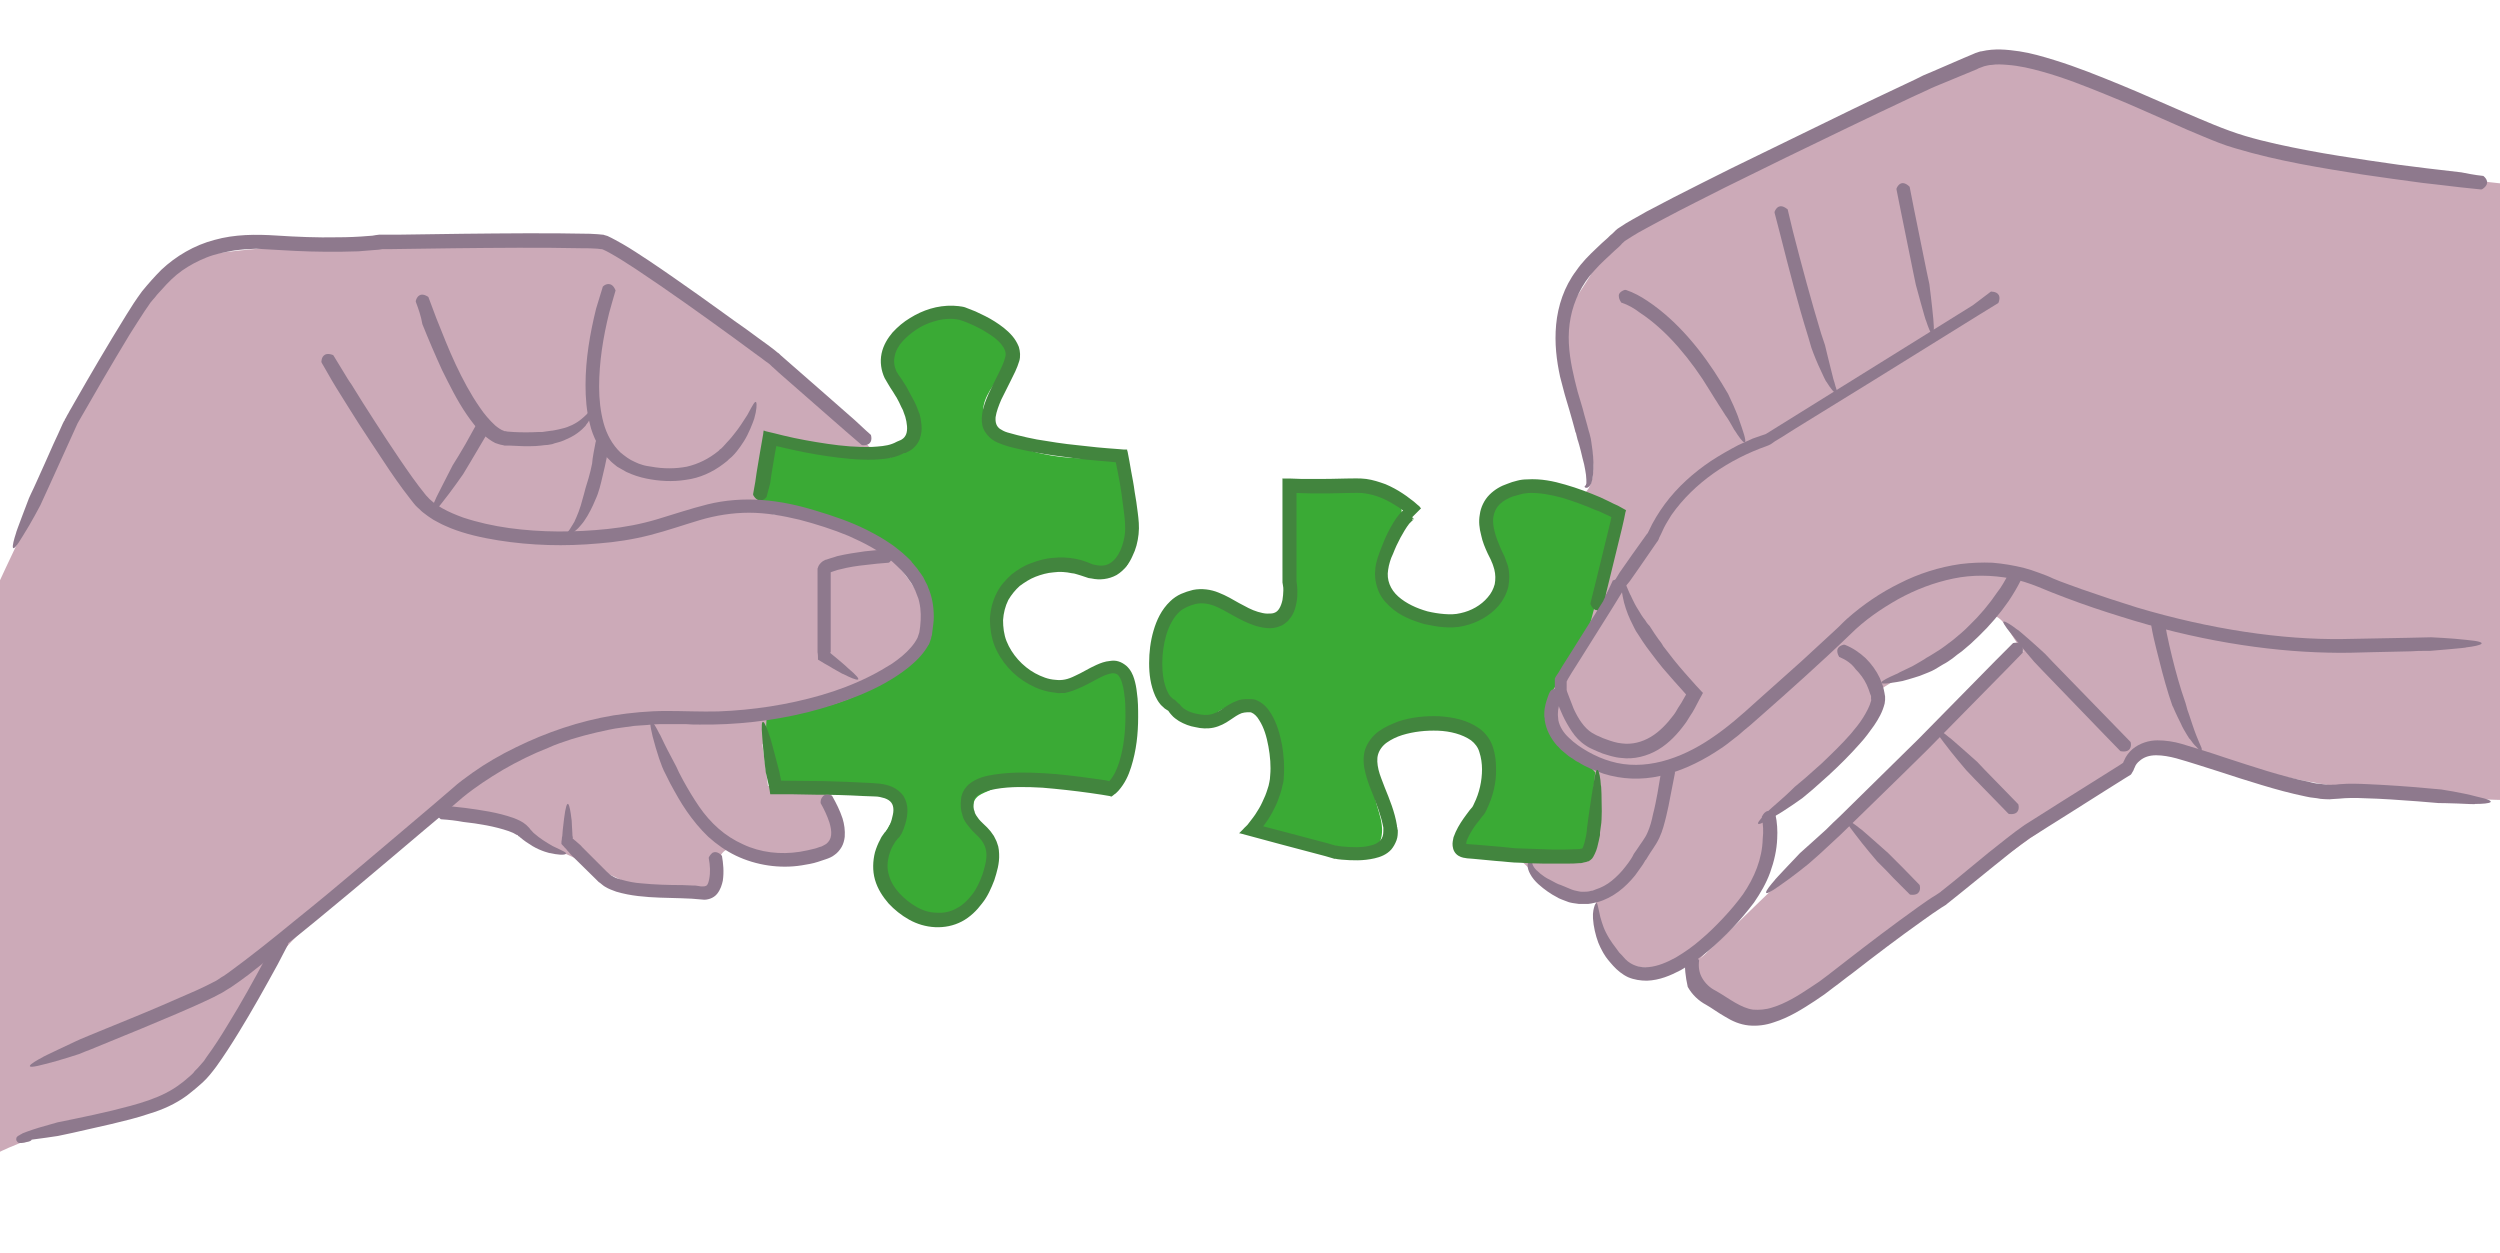 <?xml version="1.0" encoding="utf-8"?>
<!-- Generator: Adobe Illustrator 27.5.0, SVG Export Plug-In . SVG Version: 6.00 Build 0)  -->
<svg version="1.1" xmlns="http://www.w3.org/2000/svg" xmlns:xlink="http://www.w3.org/1999/xlink" x="0px" y="0px"
	 viewBox="0 0 570 285.6" style="enable-background:new 0 0 570 285.6;" xml:space="preserve">
<style type="text/css">
	.st0{fill:#CCAAB8;}
	.st1{fill:#3AAA35;}
	.st2{fill:#8E798D;}
	.st3{fill:#42853E;}
</style>
<g id="Calque_4">
	<g>
		<path class="st0" d="M0,132.3c0,0,30.7-66.8,40.6-72.3s77.3-5.1,82.6-5.1c5.3,0,13.6-9,64.6,36.9c4.2,3.8,7.8,7.3,10.9,10.6
			c4.1,4.3-24.8-4.8-22.2-1.2c2.3,3.2-2.9,9.3-1.6,12.4c6.4,14.3,6,41.6,1.8,51.8c-2.5,6.1-2.9,4.1-2.9,4.1l1.3,9.7l14.1,1.2
			c0,0,9.9,21.8-18.8,14c0,0-7.6-4.8-7,6.6c0,0-8.3,6.3-17.2,1.9c-12.9-6.4-42.5-20.6-46.7-17.8c-4.2,2.9-35.7,29.1-41.1,39.9
			c-6,11.9-17.7,28.9-31,30.1C11.8,256.6,0,262.6,0,262.6V132.3z"/>
	</g>
	<g>
		<path class="st0" d="M570,41.8c0,0-46.7-4.9-58.1-9.3s-47.7-21.5-55.2-19.4c-7.5,2-48.7,21-53.6,23.4
			c-4.9,2.4-34.7,16.2-40.1,25.6c-5.8,10.1-9.2,8.3-1.5,34.6c7.4,25.1-11,15-11,15l-4.6,83.7l8.7,8.2l9.3,1c0,0-0.7,12.4,6.3,15
			c7,2.6,16.6,0,16.6,0s5.1-5.7,11.3-14c8.6-11.4-2-20.4,21.6-33.2c6.5-3.5,4.8-12.7,10.1-15.9c11-6.7,18.4-12.1,22.8-15.4
			c3.8-2.9,5.6,4.2,8.8,7.4c-3.9,0.2-24.1,22.6-75.5,71.8c2.2,4.6,9.7,15.4,18.1,11.3c11.2-5.5,87.9-61.5,87.9-61.5
			s29.9,8.4,49.1,10.3s30,2,30,2L570,41.8z"/>
	</g>
	<g>
		<path class="st0" d="M174.2,171c0.5-8.5,0.5-8.5,0.5-8.5s22.1-5.9,25.2-7.7c3.1-1.8,12.8-7.2,11.4-14.1s-10.1-18-20.3-21.2
			c-10.3-3.1-25.4-2.3-25.4-2.3l9.8-17.2"/>
	</g>
</g>
<g id="Calque_3">
	<g>
		<path class="st1" d="M175.4,100c0,0,26.4,6,28.1,4c1.7-2,8.8-1.7,4-10.3c-4.8-8.7-11.2-18.3,7.7-22.4c9.3-2,17.1,6.5,15.4,10.7
			c-1.8,4.2-12.4,11.7-1.8,18.1s26.7,4,26.7,4s5.7,25,0,25.8c-5.7,0.7-22.6-5.5-25.5,3.6c-2.9,9.1-3.8,14.9,4.5,19.9
			c11.7,7.1,22.6-9.4,23,3c0.3,10,0.4,21.3-4.3,23.7c-4.7,2.4-22.1-6-25-1.8s-11.5,0.1-1.9,16.3c4.5,7.6-10.3,18-14.8,16.2
			c0,0-10.3-4.2-11.1-10.6c-1.2-10,4.7-14.8,4.7-14.8s0.2-7-14-6.2c-6.2,0.3-12,1.3-12,1.3s-5.2-0.8-4.7-9.3l0.4-7.9
			c0,0,31.3-1.1,36.7-21.6c0-24.4-38.3-25.1-38.3-25.1L175.4,100z"/>
	</g>
	<g>
		<path class="st1" d="M293.9,110.8l14.8,0c0,0,16-1,9.2,11.2c-6.8,12.2-0.2,17.4,6,18.5c6.2,1.1,21.2,0.1,18.7-8.1
			s-9-18.5,0.3-19.9c9.3-1.4,20.2,1.7,21.7,2.4c1.5,0.7,4.6,2.2,4.6,2.2l-5.3,20l-2.1,7.9l-8.2,13.1c0,0-1.6,7.2,2.9,10.9
			c4.5,3.8,7.2,7.1,7.2,7.1l-1.9,18.4c0,0-9.2,1.7-17,1c-7.8-0.7-15.6,3.2-7.1-12.6c6.4-11.8-4.1-20.1-11.3-18.4
			c-7.2,1.7-17.4,3.6-12,20.7c5.3,17.2-20.6,6.5-20.6,6.5s-8.2-1.2-5.9-6.5c2.3-5.3,6.5-23.7-3-24.3s-7.6,4.6-11.3,3.6
			S262,158.9,264,149c2-9.8,2.1-14.8,9.2-13c7.1,1.8,10.8,4.8,14.3,5.4c3.5,0.5,6.5,0.3,6.5-4.4S293.9,110.8,293.9,110.8z"/>
	</g>
</g>
<g id="Calque_2">
	<g>
		<g>
			<g>
				<path class="st2" d="M202.3,125.2c0.1,0,0.1,0,0.2,0.1c0.7,0.4,1.8,1.4,0.3,2.9c0,0-0.2,0.1-0.2,0.1c-1.7,0.1-3.4,0.3-5.1,0.5
					c-2,0.2-4,0.5-5.9,1c-0.5,0.1-0.9,0.2-1.4,0.4c-0.2,0.1-0.4,0.1-0.6,0.2l-0.2,0.1l0,0l0,0.2l0,1.6l0,12.4l0,2.9c0,0,0,0.2,0,0.5
					c0,0.2,0,0.4,0,0.6c0,0,0,0-0.1,0.1c-0.3-0.1,0.9,0.8,1.6,1.4c0.8,0.7,1.7,1.4,2.4,2.1c4.3,3.6,2.1,3-1,1.4
					c0.1,0.1-0.7-0.3-1.7-0.9c-0.5-0.3-1.1-0.6-1.7-1c-0.3-0.2-0.6-0.3-0.9-0.5c-0.5-0.3-1-0.6-1.5-0.9c0-0.6,0-1.2-0.1-1.7
					c0-0.3,0-0.6,0-0.8c0-0.4,0-0.7,0-0.7v-2.5v-12.4v-1.6v-0.5c0-0.1,0-0.3,0-0.4l0-0.2c0.1,0,0-0.1,0.1-0.2
					c0.1-0.5,0.5-0.9,0.8-1.2c0.2-0.2,0.4-0.3,0.6-0.4c0.2-0.1,0.3-0.2,0.5-0.2c0.3-0.1,0.6-0.2,0.9-0.3c0.6-0.2,1.1-0.3,1.6-0.5
					c2.1-0.5,4.2-0.8,6.3-1.1C198.8,125.5,200.6,125.4,202.3,125.2z"/>
			</g>
		</g>
	</g>
	<g>
		<g>
			<g>
				<path class="st2" d="M369.7,69c-0.1,0-0.1,0-0.1-0.1c-0.2-0.3-0.5-0.8-0.5-1.3c-0.1-0.5,0.2-1.1,1.3-1.5c0,0,0.2,0,0.3,0
					c1.8,0.6,3.4,1.5,4.9,2.5c3.6,2.4,6.7,5.3,9.5,8.5c2.8,3.2,5.2,6.6,7.4,10.2c0.5,0.8,1,1.7,1.5,2.5c0,0,0.5,1.1,1.2,2.6
					c0.3,0.7,0.7,1.6,1,2.4c0.3,0.9,0.6,1.7,0.9,2.6c1.9,5.4,0.2,3.6-1.6,0.7c0,0.1-0.2-0.3-0.6-1c-0.4-0.7-0.9-1.6-1.5-2.4
					c-0.6-0.9-1.1-1.8-1.6-2.5c-0.4-0.7-0.7-1.1-0.7-1.1l-1.3-2.1c-2.1-3.5-4.5-6.8-7.1-9.8c-2.6-3-5.6-5.8-8.8-7.9
					C372.6,70.3,371.2,69.5,369.7,69z"/>
			</g>
		</g>
	</g>
	<g>
		<g>
			<g>
				<path class="st2" d="M404.6,48.5c0-0.1,0-0.1,0-0.2c0.3-0.8,1.1-2,2.8-0.7c0,0,0.2,0.1,0.2,0.2l1.2,5c2,7.8,4.1,15.6,6.4,23.2
					c0.3,0.9,0.6,1.8,0.9,2.7c0,0,1.1,4.6,1.9,7.7c0.2,0.7,0.4,1.2,0.5,1.7c0.1,0.4,0.3,0.8,0.3,1c0.1,0.5,0.1,0.7-0.1,0.7
					c-0.4-0.1-1.4-1.3-2.3-2.8c0,0.2-0.9-1.7-1.8-3.7c-0.9-2-1.6-4-1.6-4l-0.7-2.4c-2.4-7.7-4.4-15.5-6.4-23.4L404.6,48.5z"/>
			</g>
		</g>
	</g>
	<g>
		<g>
			<g>
				<path class="st2" d="M432.4,43.2c0-0.1,0-0.1,0-0.2c0.3-0.8,1.2-2,2.8-0.6c0,0,0.1,0.1,0.2,0.2l1,5.1l2.9,14.3l0.6,2.8
					c0,0,0.6,4.7,0.9,8c0.5,5.6-0.6,3.6-1.7,0.2c0,0.4-2.3-8.1-2.3-8.1l-0.5-2.4l-2.9-14.3L432.4,43.2z"/>
			</g>
		</g>
	</g>
	<g>
		<g>
			<g>
				<path class="st2" d="M453.9,66.5c0.1,0,0.1-0.1,0.2,0c0.8,0,2.3,0.4,1.6,2.4c0,0-0.1,0.2-0.1,0.2l-4.4,2.7l-24,14.9l-12,7.4
					l-6,3.7l-3,1.9l-1.5,0.9l-0.7,0.5l-0.3,0.2c-0.1,0.1-0.3,0.1-0.4,0.2l-0.5,0.2c-8.5,3-16.5,8.3-21.7,15.7
					c-0.6,1-1.2,1.9-1.7,2.9l-0.7,1.5l-0.4,0.8l-0.1,0.3c0,0.1-0.1,0.1-0.1,0.2l-0.1,0.2l-0.3,0.4l-4,5.8l-2.1,3c0,0-3,3.7-5.2,6.2
					c-3.8,4.2-3.1,2-1.4-1c-0.3,0.3,4.3-7.2,4.3-7.2l2.8-4l2-2.8l1-1.4l0.5-0.7l0,0.1l0.1-0.2l0.2-0.4c1-2.2,2.3-4.3,3.7-6.2
					c2.9-3.9,6.5-7.1,10.5-9.8c2-1.3,4.1-2.5,6.2-3.6c1.1-0.5,2.2-1,3.3-1.5c0.6-0.2,1.1-0.4,1.7-0.6c0.3-0.1,0.6-0.2,0.9-0.3
					l0.3-0.1l0,0l0.2-0.1l47.1-29.3L453.9,66.5z"/>
			</g>
		</g>
	</g>
	<g>
		<g>
			<g>
				<path class="st2" d="M353.6,157.5c0-0.1,0.1-0.1,0.2-0.2c0.4-0.2,1-0.4,1.5-0.2c0.5,0.2,0.8,0.7,1,1.7c0,0,0,0.2,0,0.2
					c0,0-0.2,0.4-0.5,1c-0.3,0.6-0.6,1.6-0.6,2.7l0,0.2l0,0.2c0,0.4,0.1,0.7,0.1,1.1c0.3,1.5,1.2,2.9,2.4,4c1.2,1.2,2.8,2.3,4.4,3.2
					c1.6,0.9,3.4,1.7,5.2,2.2c3.7,1.1,7.7,1,11.6,0c3.9-1,7.8-2.9,11.3-5.3c3.6-2.4,6.9-5.3,10.3-8.4c3.4-3,6.8-6.1,10.3-9.2
					c1.7-1.6,3.4-3.1,5.1-4.7l2.6-2.4c0.9-0.8,1.6-1.6,2.6-2.5c3.6-3.2,7.7-6,12-8.1c4.3-2.2,9-3.7,13.9-4.4
					c2.4-0.3,4.9-0.4,7.3-0.3c2.4,0.2,4.8,0.6,7.2,1.2l1.7,0.5l1.7,0.6c1.1,0.4,2.2,0.8,3.2,1.3c2.1,0.9,4.3,1.6,6.4,2.4
					c4.3,1.5,8.5,2.9,12.7,4.2c16.8,5,33.1,7.4,47,7.2c12.1-0.2,20.1-0.4,20.1-0.4s4.7,0.2,8.1,0.6c5.6,0.5,3.4,1.3-0.1,1.7
					c0.4,0.1-8.3,0.8-8.3,0.8s-0.4,0-1.2,0c-0.8,0-1.9,0-3.1,0.1c-2.8,0.1-5.8,0.1-9,0.2c-3.1,0.1-6.5,0.2-10,0.1
					c-14.1-0.3-30.4-2.9-47.1-8.2c-4.2-1.3-8.4-2.7-12.6-4.3c-2.1-0.8-4.2-1.6-6.3-2.5c-2-0.8-4.1-1.5-6.2-1.9
					c-4.3-0.8-8.8-0.9-13.1,0c-4.4,0.9-8.6,2.5-12.6,4.7c-3.9,2.2-7.7,4.8-10.9,8c-3.4,3.3-6.8,6.4-10.2,9.5
					c-3.4,3.1-6.8,6.1-10.2,9.1c-0.8,0.7-1.7,1.5-2.5,2.2c-0.9,0.7-1.8,1.5-2.6,2.2c-0.9,0.7-1.8,1.4-2.7,2.1
					c-0.9,0.7-1.9,1.3-2.8,1.9c-3.8,2.4-7.9,4.3-12.3,5.3c-4.4,1-8.9,0.8-13-0.5c-2-0.7-4-1.5-5.7-2.6c-0.5-0.2-0.9-0.5-1.3-0.8
					c-0.4-0.3-0.9-0.5-1.3-0.9l-1.2-1c-0.4-0.3-0.7-0.8-1.1-1.1c-1.4-1.6-2.5-3.6-2.8-5.8c0-0.3,0-0.5-0.1-0.8l0-0.2l0-0.2
					c0-0.1,0-0.2,0-0.3c0-1.6,0.5-2.9,0.8-3.8C353.2,158,353.5,157.5,353.6,157.5z"/>
			</g>
		</g>
	</g>
	<g>
		<g>
			<g>
				<path class="st2" d="M490.5,142.7c0-0.1,0-0.1,0-0.2c0.3-0.8,1.3-1.9,2.9-0.6c0,0,0.1,0.1,0.2,0.2c0.3,1.7,0.6,3.3,1,5
					c0.8,3.5,1.7,7,2.8,10.5c0.3,0.9,0.6,1.8,0.9,2.7c0,0,0.1,0.3,0.2,0.7c0.1,0.5,0.3,1.1,0.6,1.9c0.5,1.5,1.1,3.4,1.7,4.9
					c0.5,1.3,0.9,2.1,1.1,2.6c0.2,0.5,0.1,0.7-0.1,0.7c-0.2,0-0.6-0.3-1-0.8c-0.5-0.4-1-1.1-1.5-1.8c0,0.1-0.3-0.3-0.7-1
					c-0.4-0.7-1-1.6-1.4-2.6c-0.5-1-1-2-1.3-2.7c-0.3-0.8-0.6-1.3-0.6-1.3l-0.8-2.4c-1.1-3.5-2-7.1-2.9-10.7
					C491.2,146.2,490.8,144.5,490.5,142.7z"/>
			</g>
		</g>
	</g>
	<g>
		<g>
			<g>
				<path class="st2" d="M485.7,169.1c0.1,0.1,0.1,0.1,0.1,0.2c0.2,0.8,0,2.3-2.1,2c0,0-0.2,0-0.3-0.1l-3.6-3.7L465.8,153l-2-2.1
					c0,0-3.1-3.6-5.1-6.2c-1.8-2.2-2.2-3-1.8-3c0.4,0,1.7,0.8,3.1,1.9c-0.1-0.2,1.5,1.2,3.1,2.6c1.6,1.4,3.2,2.9,3.2,2.9l1.7,1.8
					l14.1,14.5L485.7,169.1z"/>
			</g>
		</g>
	</g>
	<g>
		<g>
			<g>
				<path class="st2" d="M460.1,183.3c0.1,0.1,0.1,0.1,0.1,0.2c0.2,0.8,0.1,2.3-2,2.1c0,0-0.2,0-0.3-0.1l-3.6-3.7l-4-4.1l-2-2.1
					c0,0-3.1-3.6-5.1-6.3c-3.5-4.5-1.4-3.4,1.3-1.1c-0.2-0.3,6.3,5.5,6.3,5.5l1.7,1.8l4,4.1L460.1,183.3z"/>
			</g>
		</g>
	</g>
	<g>
		<g>
			<g>
				<path class="st2" d="M437.6,201.7c0.1,0.1,0.1,0.1,0.1,0.2c0.2,0.8,0.1,2.3-2,2.1c0,0-0.2,0-0.3-0.1l-3.6-3.6l-1.8-1.9l-2-2
					c0,0-3.1-3.6-5.1-6.3c-3.5-4.4-1.4-3.3,1.3-1.1c-0.2-0.3,6.3,5.5,6.3,5.5l1.7,1.7l1.8,1.8L437.6,201.7z"/>
			</g>
		</g>
	</g>
	<g>
		<g>
			<g>
				<path class="st2" d="M419.4,149.8c-0.1,0-0.1,0-0.1-0.1c-0.2-0.3-0.4-0.8-0.4-1.3c0-0.5,0.3-1.1,1.4-1.4c0,0,0.2,0,0.3,0
					c1.8,0.7,3.4,1.8,4.8,3.1c1.3,1.3,2.4,2.8,3.2,4.5l0.5,1.3c0.2,0.4,0.3,0.9,0.4,1.3c0.1,0.4,0.2,1,0.3,1.6c0,0.3,0,0.5,0,0.8
					c0,0.3-0.1,0.5-0.1,0.8c-0.5,2-1.4,3.5-2.4,5c-1,1.4-2,2.8-3.2,4.1c-2.2,2.5-4.6,4.9-7.1,7.2c-1.2,1.1-2.5,2.2-3.7,3.3l-2.4,2
					c0,0-1,0.7-2.3,1.6c-1.3,0.9-3,2-4.5,2.8c-4.9,2.9-3.5,1-1-1.4c-0.2,0.1,1.4-1.3,3-2.7c1.6-1.4,3.1-2.9,3.1-2.9l2.5-2.1
					c1.2-1.1,2.4-2.1,3.6-3.2c2.3-2.2,4.6-4.4,6.7-6.8c1-1.2,2-2.4,2.8-3.7c0.8-1.3,1.5-2.6,1.8-3.8c0.1-0.2,0-0.3,0-0.4
					c0-0.1,0-0.3,0-0.4c0-0.1,0-0.2,0-0.3l-0.2-0.5c-0.2-0.7-0.5-1.4-0.8-2.1c-0.6-1.3-1.5-2.5-2.5-3.5
					C422.1,151.2,420.8,150.4,419.4,149.8z"/>
			</g>
		</g>
	</g>
	<g>
		<g>
			<g>
				<path class="st2" d="M401.7,186.4c0-0.1,0-0.1,0-0.2c0.2-0.3,0.4-0.8,0.9-1.1c0.4-0.3,1.1-0.3,2,0.4c0,0,0.2,0.2,0.2,0.2
					c0.4,1.8,0.5,3.7,0.4,5.5c-0.1,2.6-0.7,5.2-1.6,7.7c-0.9,2.5-2.2,4.7-3.7,6.9c-1.6,2.1-3.2,4-4.9,5.8c-1.7,1.8-3.6,3.6-5.5,5.2
					c-2,1.6-4,3.1-6.3,4.4c-2.3,1.2-4.8,2.3-7.7,2.4c-1.4,0-2.9-0.2-4.3-0.8c-1.3-0.6-2.5-1.6-3.4-2.6l-0.7-0.8
					c-0.2-0.2-0.3-0.4-0.5-0.6c-0.3-0.4-0.7-0.9-0.9-1.3c0,0-0.2-0.3-0.4-0.7c-0.3-0.5-0.6-1.2-0.9-1.9c-0.6-1.6-1.1-3.7-1.2-5.5
					c-0.1-1.5,0.2-2.4,0.4-3c0.2-0.5,0.4-0.6,0.5-0.5c0.2,0.3,0.4,1.7,0.8,3.3c0-0.2,0.4,1.8,1.3,3.5c0.9,1.8,2.2,3.4,2.2,3.4
					l0.8,1.1l0.5,0.5c0,0,0.6,0.7,0.9,1c0.7,0.7,1.5,1.2,2.4,1.5c0.9,0.3,1.9,0.4,2.9,0.3c2.1-0.2,4.2-1.1,6.2-2.2
					c2-1.2,3.9-2.5,5.7-4.1c1.8-1.5,3.5-3.2,5.1-4.9c1.6-1.7,3.2-3.6,4.5-5.4c2.6-3.8,4.4-8.1,4.5-12.7
					C402.1,189.6,402,188,401.7,186.4z"/>
			</g>
		</g>
	</g>
	<g>
		<g>
			<g>
				<path class="st2" d="M378.8,175.6c0-0.1,0-0.1,0.1-0.2c0.6-0.6,1.8-1.4,2.9,0.5c0,0,0.1,0.2,0.1,0.3l-1,5.1
					c-0.3,1.6-0.6,3.2-1,4.8c-0.4,1.6-0.8,3.3-1.6,5c-0.8,1.7-1.9,3-2.7,4.4l-0.3,0.5l-0.2,0.2l-0.1,0.2c-0.2,0.4-0.5,0.8-0.7,1.1
					c-0.5,0.7-1,1.4-1.5,2.1c-2.2,2.7-5,5.1-8.6,6.1c-0.4,0.1-0.9,0.2-1.4,0.3c-0.2,0-0.5,0.1-0.7,0.1l-0.7,0c-0.5,0-0.9,0-1.4,0
					l-1.4-0.2l-0.5-0.1c-0.1,0-0.3-0.1-0.4-0.1l-0.8-0.3c-0.5-0.2-1.1-0.4-1.5-0.6c0,0-0.3-0.2-0.7-0.4c-0.4-0.2-1.1-0.6-1.8-1.1
					c-1.4-1-3.1-2.3-4-4c-0.4-0.7-0.6-1.4-0.6-1.9c0-0.6,0.2-1,0.4-1.2c0.4-0.5,0.7-0.4,0.6-0.2c0,0.2,0,0.5,0.1,1
					c0.1,0.4,0.4,0.9,1,1.5c0-0.1,0.2,0.2,0.8,0.7c0.5,0.4,1.3,1,2.2,1.4c0.4,0.2,0.9,0.5,1.3,0.7c0.4,0.2,0.8,0.4,1.2,0.5
					c0.7,0.3,1.2,0.5,1.2,0.5c0.4,0.2,0.8,0.3,1.2,0.5l0.6,0.2l0.9,0.2c0.7,0.2,1.4,0.1,2,0.1c0.3,0,0.7-0.1,1-0.2
					c0.2,0,0.3,0,0.5-0.1l0.5-0.2c1.3-0.4,2.6-1.1,3.7-2c1.1-0.9,2.2-2,3.1-3.2c0.5-0.6,0.9-1.2,1.3-1.8l0.3-0.5l0.3-0.6l0.7-1
					c0.9-1.4,1.9-2.6,2.4-3.8c0.6-1.3,1-2.8,1.3-4.3c0.4-1.5,0.7-3.1,1-4.7L378.8,175.6z"/>
			</g>
		</g>
	</g>
	<g>
		<g>
			<g>
				<path class="st2" d="M566.1,40.1c0.1,0,0.1,0,0.2,0.1c0.6,0.5,1.5,1.7-0.3,2.9c0,0-0.2,0.1-0.3,0.1c-0.1,0-2-0.2-4.8-0.5
					c-2.8-0.3-5.6-0.7-8.6-1c-4.4-0.6-8.9-1.2-13.6-1.9c-9.3-1.5-19.1-3-29.1-6c-2.5-0.7-4.9-1.7-7.3-2.7c-2.4-1-4.8-2-7.2-3.1
					c-4.8-2.1-9.6-4.3-14.6-6.3c-4.9-2-9.9-4-15-5.4c-2.5-0.7-5.1-1.3-7.7-1.5c-1.3-0.1-2.5-0.2-3.7,0c-0.6,0-1.2,0.2-1.7,0.3
					l-0.8,0.3c-0.3,0.1-0.6,0.2-0.9,0.4c-2.5,1-5,2.1-7.5,3.1c-1.2,0.5-2.5,1-3.7,1.6l-3.7,1.7c-4.9,2.3-9.7,4.6-14.5,6.9
					c-9.6,4.6-19,9.2-28.1,13.7c-4.5,2.3-9,4.5-13.3,6.8c-2.1,1.1-4.3,2.3-6.3,3.4c-1,0.6-2,1.2-2.9,1.8l-0.3,0.2l-0.2,0.2
					c-0.1,0.1-0.4,0.3-0.6,0.6c-0.4,0.4-0.9,0.9-1.3,1.2c-1.7,1.6-3.4,3.1-4.8,4.7c-1.5,1.6-2.6,3.3-3.5,5.1
					c-1.8,3.6-2.5,7.6-2.3,11.5c0.2,3.9,1.1,7.5,2,11c0.5,1.8,1.1,3.5,1.5,5.2c0.2,0.8,0.5,1.7,0.7,2.5c0,0.1,0.1,0.3,0.1,0.4
					c0.1,0.5,0.3,1,0.4,1.4c0.2,0.8,0.3,1.2,0.3,1.2s0.2,1.2,0.4,2.8c0.2,1.6,0.3,3.7,0.1,5.5c-0.1,0.7-0.2,1.4-0.4,1.9
					c-0.2,0.5-0.6,0.9-0.9,1c-0.4,0.1-0.6-0.1-0.6-0.2c0-0.1,0-0.2,0.1-0.2c0-0.1,0.1-0.1,0.2-0.2c0-0.1,0-0.2,0.1-0.4
					c0-0.4,0-1.2-0.1-2c0,0.2-0.2-1.8-0.8-3.8c-0.2-1-0.5-2-0.7-2.8c-0.2-0.8-0.4-1.3-0.4-1.3s-0.1-0.4-0.3-1.2
					c0-0.2-0.1-0.4-0.2-0.6c0-0.1-0.1-0.2-0.1-0.4c-0.2-0.7-0.4-1.4-0.6-2.2c-0.4-1.5-0.9-3.1-1.4-4.8c-0.5-1.6-0.9-3.4-1.4-5.2
					c-0.8-3.7-1.3-7.6-0.9-11.9c0.4-4.2,1.8-8.6,4.6-12.3c1.3-1.9,2.9-3.5,4.6-5.1c0.8-0.8,1.6-1.5,2.5-2.3c0.4-0.4,0.8-0.8,1.2-1.1
					c0.1-0.1,0.2-0.2,0.3-0.3l0.4-0.4c0.3-0.3,0.5-0.4,0.8-0.6c2-1.4,4.1-2.4,6.1-3.6c2.1-1.1,4.2-2.2,6.3-3.3
					c4.3-2.2,8.7-4.4,13.1-6.6c9-4.4,18.3-8.9,27.7-13.5c4.7-2.3,9.5-4.5,14.3-6.8l1.8-0.9c0.7-0.3,1.2-0.5,1.9-0.8l3.7-1.6l3.7-1.6
					l1.9-0.8c0.3-0.1,0.6-0.3,1-0.4c0.4-0.1,0.7-0.3,1.1-0.3c3-0.7,5.8-0.4,8.6,0c2.7,0.4,5.4,1.2,8,2c5.2,1.6,10.1,3.6,15,5.6
					c4.9,2,9.7,4.2,14.4,6.2c4.7,2,9.4,4.1,14.1,5.5c4.7,1.4,9.6,2.4,14.3,3.3c4.7,0.9,9.4,1.6,14,2.3c4.6,0.7,9,1.3,13.3,1.8
					c2.7,0.3,5.2,0.6,7.7,0.9C564.1,39.9,566,40.1,566.1,40.1z"/>
			</g>
		</g>
	</g>
	<g>
		<g>
			<g>
				<path class="st3" d="M365.6,138.3c0,0.1,0,0.1-0.1,0.2c-0.6,0.6-1.9,1.3-2.8-0.6c0,0-0.1-0.2-0.1-0.3l0.8-3.2l0.4-1.6l3.2-13.1
					l0.4-1.8l0,0l-0.8-0.4l-0.9-0.4c-0.6-0.3-1.2-0.6-1.9-0.8c-2.5-1.1-5-2-7.6-2.8c-2.6-0.7-5.2-1.2-7.7-1.1
					c-0.6,0.1-1.2,0.1-1.8,0.3c-0.6,0.2-1.2,0.3-1.8,0.5c-1.1,0.4-2.2,1-3,1.8c-0.8,0.8-1.2,1.7-1.4,2.8c-0.2,1.1,0,2.3,0.3,3.5
					c0.3,1.2,0.8,2.4,1.3,3.6l0.4,0.9l0.5,1c0.3,0.7,0.5,1.5,0.8,2.2c0.4,1.6,0.4,3.2,0.1,4.8c-0.4,1.6-1.2,3.1-2.2,4.3
					c-2.1,2.4-4.9,3.9-7.9,4.6c-1.6,0.4-3.1,0.4-4.6,0.3c-1.5-0.1-2.9-0.4-4.4-0.7c-2.8-0.8-5.7-1.9-8-4.1c-1.2-1.1-2.2-2.4-2.7-4
					c-0.6-1.6-0.7-3.3-0.5-4.8c0.2-1.6,0.8-3.1,1.3-4.4c0.3-0.7,0.5-1.3,0.8-2c0.3-0.7,0.6-1.3,0.9-1.9c0.7-1.3,1.4-2.6,2.4-3.8
					c0.3-0.3,0.5-0.6,0.9-0.9l0,0l0,0l0,0c-0.5-0.4-1.1-0.8-1.6-1.1c-1.1-0.7-2.2-1.3-3.4-1.8c-1.2-0.5-2.4-0.8-3.6-1
					c-1.2-0.2-2.4-0.1-3.9-0.1c-2.8,0.1-5.6,0.1-8.4,0.1l-3.4-0.1l0,0l0,1.7l0,8.3l0,1.7l0,2.9l0,5.1l0,0.1l0,0.3l0.1,0.7
					c0,0.5,0.1,0.9,0.1,1.4c0,0.9,0,1.9-0.2,2.8c-0.2,1-0.4,1.9-1,2.9c-0.1,0.2-0.3,0.5-0.5,0.7c-0.2,0.2-0.3,0.5-0.6,0.7
					c-0.5,0.4-0.9,0.8-1.5,1c-1.1,0.5-2.2,0.6-3.2,0.5c-1-0.1-1.9-0.3-2.8-0.6c-3.6-1.2-6.4-3.4-9.2-4.5c-1.4-0.5-2.8-0.7-4.2-0.4
					l-1,0.3l-1,0.4c-0.6,0.3-1.2,0.6-1.7,1.1c-1.4,1.3-2.4,3.3-3,5.3c-0.6,2.1-0.9,4.3-0.9,6.5c0,2.2,0.3,4.4,1.1,6.2
					c0.2,0.4,0.4,0.9,0.7,1.2c0.1,0.2,0.3,0.3,0.4,0.4c0.1,0.1,0.1,0.1,0.2,0.2c0.1,0.1,0.1,0.1,0.3,0.2c0.1,0,0.2,0.1,0.3,0.2
					l0.3,0.3l0.3,0.3c0,0.1,0.1,0.1,0.2,0.1c0,0.1,0.1,0.1,0.1,0.1c0.1,0.1,0.2,0.3,0.4,0.5c0.3,0.3,0.6,0.6,1,0.8
					c0.8,0.5,1.7,0.8,2.8,1c1.1,0.2,2,0.3,2.9,0.1c0.9-0.2,1.7-0.6,2.6-1.2c0.9-0.6,2-1.4,3.4-1.9c0.7-0.3,1.4-0.4,2.2-0.4
					c0.4,0,0.7,0,1.1,0c0.4,0,0.9,0.1,1.3,0.3c1.6,0.7,2.5,1.9,3.2,3c1.4,2.3,2,4.7,2.5,7.1c0.4,2.4,0.6,4.9,0.4,7.4
					c0,0.6-0.1,1.3-0.3,1.9c-0.1,0.6-0.3,1.3-0.5,1.9c-0.4,1.2-0.8,2.3-1.4,3.4c-0.5,1.1-1.2,2.2-1.9,3.2l-0.5,0.7l-0.1,0.1l0,0
					l4.6,1.2l6.8,1.8l3.4,0.9l1.7,0.5l0.1,0l0.2,0l0.4,0.1l0.8,0.1c2.2,0.2,4.5,0.3,6.4-0.2c1-0.2,1.8-0.6,2.3-1.2
					c0.5-0.5,0.7-1.2,0.7-2.1c0-0.1,0-0.2,0-0.4c0-0.1,0-0.2,0-0.4c-0.5-2.7-1.5-5.3-2.6-8.1c-0.6-1.4-1.1-2.8-1.5-4.4
					c-0.4-1.5-0.6-3.4-0.1-5.2c0.6-1.8,1.8-3.3,3.2-4.3c1.4-1,2.9-1.6,4.4-2.2c3-1,6.1-1.3,9.3-1.2c3.1,0.2,6.4,0.8,9.2,2.8
					c1.4,1,2.6,2.6,3.1,4.3c0.5,1.5,0.7,3.2,0.7,4.8c0.1,3.2-0.7,6.4-2.1,9.3c-0.2,0.4-0.3,0.7-0.6,1.1c-0.1,0.1-0.2,0.3-0.3,0.4
					l-0.2,0.2l-0.3,0.4c-0.4,0.6-0.9,1.1-1.3,1.7c-0.8,1.1-1.5,2.4-1.9,3.4c-0.1,0.3-0.1,0.7-0.1,0.7l0,0c0,0,0.4,0.1,0.9,0.1
					l1.5,0.1l5.8,0.5l2.9,0.3l2.9,0.1c1.9,0.1,3.9,0.1,5.8,0.2c1.9,0,3.9,0,5.7-0.1c0.2,0,0.5,0,0.6-0.1l0.3,0c0,0,0,0,0,0
					c0,0,0.1-0.1,0.1-0.1c0-0.1,0.1-0.1,0.1-0.2c0.3-0.7,0.5-1.6,0.7-2.5l0.2-1.3l0-0.3c0.1-0.7,0.2-1.5,0.3-2.3
					c0,0,0.1-0.8,0.3-2.1c0.2-1.6,0.6-3.9,0.9-5.8c0.4-2.8,0.7-3.6,1-3.3c0.3,0.3,0.6,1.7,0.7,3.5c0.1-0.2,0.2,3.3,0.2,5.9
					c0,1.4-0.1,2.6-0.1,2.6c-0.1,0.7-0.2,1.5-0.3,2.2l0,0.3l0,0.3c-0.1,0.5-0.2,0.9-0.3,1.4c-0.2,0.9-0.4,1.9-0.9,2.9
					c-0.2,0.3-0.2,0.5-0.5,0.9c-0.1,0.2-0.3,0.3-0.5,0.5l-0.3,0.2c-0.1,0.1-0.2,0.1-0.3,0.1c-0.4,0.2-0.9,0.2-1.1,0.3
					c-0.3,0.1-0.5,0.1-0.8,0.1c-1,0.1-1.9,0.1-2.8,0.1c-1.8,0-3.6,0-5.4,0c-1.8,0-3.6-0.1-5.4-0.2c-1.8,0-3.6-0.3-5.4-0.4l-5.3-0.5
					l-1.3-0.1c-0.5-0.1-1.2-0.1-2-0.6c-0.8-0.5-1.2-1.3-1.3-2.2c-0.1-0.8,0.1-1.4,0.2-2c0.6-1.7,1.4-3,2.3-4.3
					c0.4-0.6,0.9-1.2,1.4-1.9l0.6-0.7c0.1-0.2,0.3-0.5,0.4-0.8c1.2-2.4,1.8-5.2,1.8-7.8c0-1.3-0.2-2.7-0.6-3.9c-0.3-1.1-1-2-1.9-2.7
					c-2-1.4-4.8-2.1-7.5-2.2c-2.8-0.1-5.6,0.2-8.2,1c-1.3,0.4-2.5,1-3.5,1.7c-1,0.7-1.7,1.7-2,2.7c-0.3,1-0.2,2.2,0.1,3.5
					c0.3,1.3,0.9,2.6,1.4,4c1.1,2.7,2.3,5.6,2.8,8.7c0,0.2,0,0.4,0.1,0.5c0,0.2,0,0.4,0.1,0.6c0,0.7,0,1.5-0.3,2.3
					c-0.3,0.8-0.7,1.5-1.2,2.1c-1.1,1.2-2.5,1.7-3.8,2c-2.6,0.6-5.1,0.5-7.5,0.3l-0.9-0.1l-0.5-0.1l-0.3,0l-0.3-0.1l-1.7-0.5
					l-3.4-0.9l-6.8-1.8l-8.9-2.4l-0.4-0.1l-0.1,0l-0.1,0l0,0l0.2-0.2l0.7-0.7c0.4-0.5,1-0.9,1.3-1.4c0.4-0.5,0.7-0.9,1-1.3l0.5-0.7
					c0.6-0.9,1.2-1.9,1.6-2.8c0.5-1,0.9-2,1.2-3c0.2-0.5,0.3-1,0.4-1.5c0.1-0.5,0.2-1,0.2-1.6c0.2-2.1,0-4.4-0.4-6.6
					c-0.4-2.2-1-4.3-2.1-6c-0.5-0.9-1.2-1.5-1.7-1.7c-0.2-0.1-0.2-0.1-0.4-0.1c-0.2,0-0.4,0-0.7,0c-0.4,0-0.8,0.1-1.2,0.2
					c-0.8,0.3-1.7,0.9-2.7,1.6c-1,0.7-2.3,1.4-3.7,1.7c-1.4,0.3-2.9,0.2-4.1-0.1c-1.3-0.2-2.6-0.7-3.8-1.4c-0.6-0.4-1.2-0.8-1.7-1.4
					c-0.3-0.3-0.5-0.6-0.7-0.9c-0.1-0.1,0,0-0.1-0.1c-0.1,0-0.3-0.2-0.5-0.3c-0.2-0.1-0.3-0.2-0.5-0.4c-0.3-0.3-0.6-0.5-0.8-0.8
					c-0.5-0.6-0.8-1.2-1.1-1.8c-1.1-2.5-1.4-5-1.4-7.5c0-2.5,0.3-5,1-7.4c0.7-2.4,1.8-4.8,3.8-6.7c0.7-0.7,1.6-1.3,2.5-1.7l1.3-0.5
					l1.4-0.4c2-0.4,4.1-0.1,5.8,0.6c1.8,0.7,3.3,1.6,4.7,2.4c1.5,0.8,2.9,1.6,4.3,2c0.7,0.2,1.5,0.4,2.1,0.4c0.7,0,1.3,0,1.7-0.2
					c0.9-0.3,1.5-1.5,1.8-2.9c0.1-0.7,0.2-1.5,0.2-2.2c0-0.4,0-0.8-0.1-1.2l-0.1-0.6l0-0.3c0-0.2,0-0.5,0-0.5V127v-2.9v-1.7v-8.3
					v-2.5v-2.1v-0.3v-0.1c0-0.1,0.1,0,0.1,0l0.5,0l1,0l2.8,0.1l2.1,0c2.8,0,5.5,0,8.2-0.1c1.3,0,2.9-0.1,4.4,0.1
					c1.5,0.2,3,0.7,4.4,1.2c1.4,0.6,2.7,1.3,3.9,2.1c0.6,0.4,1.2,0.8,1.8,1.3c0.2,0.1,0.5,0.4,0.8,0.6l0.8,0.7
					c0.3,0.2,0.5,0.4,0.7,0.7c0,0,0.1,0.1,0.1,0.1l-0.1,0.1l-0.2,0.2l-0.3,0.3l-0.8,0.8l-0.5,0.5l-0.1,0.1c-0.1,0,0.6,0.6,0.3,0.5
					c0.2,0.2-0.8-0.5-0.3-0.1l0.1,0.3c0,0.1-0.1,0.1-0.2,0.2c-0.2,0.2-0.4,0.4-0.6,0.6c-0.7,0.9-1.4,2.1-2,3.2
					c-0.3,0.6-0.6,1.2-0.9,1.8c-0.3,0.6-0.5,1.2-0.8,1.9l-0.4,0.9l-0.3,0.9c-0.2,0.6-0.3,1.2-0.4,1.8c-0.4,2.3,0.5,4.5,2.3,6.1
					c1.8,1.6,4.2,2.7,6.7,3.4c1.3,0.3,2.5,0.5,3.8,0.6c1.3,0.1,2.5,0.1,3.7-0.2c2.4-0.5,4.7-1.8,6.2-3.6c0.8-0.9,1.3-1.9,1.6-3
					c0.2-1.1,0.2-2.2-0.1-3.4c-0.2-0.6-0.3-1.1-0.6-1.7c-0.1-0.3-0.2-0.5-0.4-0.9l-0.5-1c-0.6-1.3-1.2-2.7-1.5-4.2
					c-0.4-1.5-0.6-3.1-0.3-4.7c0.2-1.6,1-3.3,2.2-4.5c1.2-1.2,2.6-2,4.1-2.5c0.7-0.3,1.4-0.5,2.2-0.7c0.7-0.2,1.5-0.3,2.3-0.3
					c3.1-0.2,6,0.4,8.7,1.2c2.8,0.8,5.4,1.8,8,2.9c0.6,0.3,1.3,0.6,1.9,0.9l1,0.5l1.1,0.5l1.8,1c0.1,0,0.1,0,0,0.1l0,0.1l-0.1,0.3
					l-0.1,0.5l-0.2,1l-0.5,2.2l-3.2,13.1l-0.4,1.6L365.6,138.3z"/>
			</g>
		</g>
	</g>
	<g>
		<g>
			<g>
				<path class="st2" d="M384.3,218.5c0-0.1,0-0.1,0.1-0.2c0.3-0.4,0.8-0.8,1.3-0.7c0.5,0,1,0.4,1.6,1.2c0,0,0.1,0.2,0.1,0.2
					c-0.2,1.4,0,2.8,0.7,4c0.7,1.2,1.7,2.2,3.1,2.9c1.6,0.9,3,1.9,4.4,2.7c1.4,0.8,2.7,1.4,4.1,1.6c1.4,0.1,2.9,0,4.4-0.5
					c3-0.9,5.9-2.7,8.6-4.5l2.1-1.4l2-1.5c1.3-1,2.7-2.1,4-3.1c5.4-4.2,10.8-8.3,16.4-12.3c1.4-1,2.8-2,4.3-2.9l0.6-0.4l0.3-0.2
					c0.1,0,0,0,0.1-0.1l1-0.8l2-1.6l7.9-6.5c2.7-2.1,5.3-4.3,8.2-6.3l8.7-5.5l8.6-5.4l4.3-2.7l0.9-0.6c0,0,0,0,0,0l0-0.1l0.2-0.4
					c0.4-1,1.1-1.9,1.9-2.6c1.7-1.4,3.8-2,5.7-2c1.9,0,3.8,0.3,5.5,0.8c3.3,1,6.6,2,9.8,3.1c6.5,2.1,12.9,4.3,19.4,5.6l0.4,0.1
					l0.4,0.1c0.5,0.1,1,0.2,1.5,0.2c0.5,0.1,1,0.1,1.5,0.2c0.5,0,1,0.1,1.4,0l0.7,0l0.9-0.1c2.3-0.2,4.5-0.1,6.7,0
					c4.4,0.2,8.8,0.5,13.1,0.9l3.4,0.3c0,0,4.7,0.7,8,1.6c5.5,1.2,3.2,1.7-0.3,1.7c0.2,0.1-1.9,0-4-0.1c-2.1-0.1-4.3-0.1-4.3-0.1
					l-4.8-0.4c-4-0.3-8.1-0.6-12.1-0.7c-2-0.1-4-0.1-5.9,0.1l-1.6,0.1c-0.6,0.1-1.1,0-1.7,0c-0.6,0-1.1-0.1-1.6-0.2
					c-0.5-0.1-1.1-0.1-1.6-0.2l-0.5-0.1l-0.5-0.1c-3.4-0.7-6.7-1.6-10-2.6c-3.3-1-6.5-2-9.8-3.1c-3.2-1-6.5-2.1-9.7-3
					c-1.5-0.4-3.1-0.7-4.6-0.7c-1.5,0-2.8,0.4-3.8,1.3c-0.5,0.4-0.9,0.9-1.1,1.5l-0.1,0.2c0,0-0.1,0.3-0.2,0.5l-0.3,0.5
					c-0.1,0.2-0.2,0.4-0.4,0.5l-1.3,0.8l-4.3,2.7l-8.7,5.5l-4.3,2.7l-2.2,1.4l-1.1,0.7c-0.4,0.2-0.6,0.4-1,0.6
					c-2.7,1.9-5.4,4.1-8,6.2l-7.9,6.4l-2,1.6l-1,0.8c0,0-0.3,0.3-0.4,0.3l-0.3,0.2l-0.5,0.3c-1.4,0.9-2.8,1.9-4.2,2.9
					c-5.5,3.9-10.9,8-16.3,12.2c-1.4,1-2.7,2.1-4.1,3.1l-2.1,1.6l-2.2,1.5c-2.9,1.9-5.9,3.8-9.4,4.9c-1.7,0.6-3.7,0.9-5.7,0.7
					c-2-0.2-3.8-1-5.4-2c-1.6-0.9-2.9-1.9-4.3-2.7c-1.7-0.9-3.2-2.3-4.2-4.1C384.3,222.7,384,220.5,384.3,218.5z"/>
			</g>
		</g>
	</g>
	<g>
		<g>
			<g>
				<path class="st2" d="M457.9,131c0-0.1,0-0.1,0.2-0.1c0.3-0.2,0.9-0.4,1.4-0.3c0.5,0.1,1,0.5,1.2,1.5c0,0,0,0.2,0,0.3
					c-0.8,1.6-1.7,3.1-2.7,4.6c-2,2.9-4.3,5.6-6.8,8c-0.6,0.6-1.3,1.2-1.9,1.8l-2,1.7c-0.7,0.5-1.4,1-2.1,1.6
					c-0.7,0.5-1.4,1-2.2,1.4c-0.9,0.5-1.7,1.1-2.6,1.5c0,0-1.1,0.5-2.7,1.1c-0.8,0.3-1.7,0.5-2.6,0.8c-0.9,0.3-1.8,0.5-2.6,0.6
					c-5.7,1-3.6-0.3-0.4-1.7c-0.1,0,0.4-0.1,1-0.5c0.7-0.3,1.6-0.8,2.5-1.2c0.5-0.2,0.9-0.5,1.3-0.7c0.4-0.2,0.8-0.5,1.2-0.7
					c0.7-0.4,1.1-0.7,1.1-0.7c0.7-0.4,1.4-0.8,2-1.2c0.7-0.4,1.4-0.9,2.1-1.4c0.7-0.5,1.3-1,2-1.5l1.9-1.6c0.6-0.5,1.2-1.1,1.8-1.7
					c2.4-2.3,4.5-4.8,6.4-7.6C456.3,133.9,457.1,132.4,457.9,131z"/>
			</g>
		</g>
	</g>
	<g>
		<g>
			<g>
				<path class="st3" d="M174.8,113.2c0,0.1,0,0.1-0.1,0.2c-0.5,0.6-1.8,1.4-2.9-0.4c0,0-0.1-0.2-0.1-0.3l0.5-2.8l0.2-1.4l0.1-0.7
					l0.7-4.2L174,99l0.1-0.8c0-0.1,0,0,0.1,0l0.1,0l0.2,0.1l0.4,0.1l1.7,0.4l2,0.5c3.3,0.8,6.7,1.4,10.1,1.9
					c3.4,0.5,6.8,0.8,10.1,0.7c1.6-0.1,3.3-0.2,4.6-0.7l0.5-0.2l0.2-0.1c0.1,0,0.1-0.1,0.4-0.2l0.7-0.3c0.1,0,0.2-0.1,0.4-0.2
					c0.5-0.3,0.8-0.7,1-1.2c0.4-1,0.2-2.6-0.2-4l-0.4-1.1c-0.1-0.4-0.3-0.7-0.5-1.1c-0.3-0.7-0.7-1.5-1.1-2.2l-0.2-0.3
					c-0.4-0.7-0.8-1.3-1.2-1.9l-0.6-1l-0.7-1.2c-0.8-1.7-1.1-3.7-0.7-5.6c0.4-1.9,1.4-3.5,2.5-4.8c1.2-1.3,2.5-2.4,4-3.3
					c2.9-1.8,6.2-2.9,9.8-2.8c0.4,0,0.9,0.1,1.3,0.1c0.2,0,0.4,0.1,0.7,0.1c0.1,0,0.4,0.1,0.5,0.1l0.3,0.1c0.8,0.3,1.5,0.6,2.3,0.9
					c1.5,0.7,3,1.4,4.4,2.3c1.4,0.9,2.8,1.9,4,3.3c0.6,0.7,1.1,1.5,1.5,2.5c0.3,1,0.4,2.2,0.1,3.2c-0.5,1.7-1.3,3.2-2,4.6
					c-0.7,1.4-1.4,2.8-2.1,4.2c-0.6,1.4-1.1,2.7-1.3,4c-0.1,1.3,0.2,2.1,1,2.7c0.5,0.3,1,0.6,1.7,0.8c0.7,0.2,1.4,0.4,2.2,0.6
					c1.5,0.4,3,0.7,4.5,1c3,0.5,6.1,1,9.2,1.3c1.5,0.2,3.1,0.3,4.6,0.5l2.3,0.2l2.6,0.2l1.2,0.1l0.6,0c0.1,0,0.1,0,0.1,0.1l0,0.1
					l0.1,0.3l0.4,2.1l0.4,2.3c0.3,1.6,0.6,3.1,0.8,4.7c0.3,1.6,0.5,3.1,0.7,4.7c0.2,1.6,0.4,3.2,0.2,5c-0.2,1.8-0.6,3.4-1.4,5
					c-0.7,1.6-1.8,3.2-3.6,4.3c-1.8,1-3.9,1.2-5.7,0.8l-0.7-0.1l-0.6-0.2l-1.2-0.4l-1-0.3c-0.3-0.1-0.7-0.2-1-0.2
					c-1.4-0.3-2.8-0.4-4.2-0.2c-1.4,0.1-2.8,0.5-4.1,1c-1.3,0.5-2.5,1.3-3.6,2.1c-1,0.9-1.9,2-2.6,3.2c-0.7,1.4-1.1,3-1.2,4.6
					c0,1.6,0.2,3.3,0.8,4.8c1.2,3,3.6,5.7,6.5,7.3c1.5,0.8,3,1.4,4.6,1.5c1.6,0.2,2.9-0.1,4.5-0.9c1.6-0.7,3.1-1.7,4.9-2.5
					c0.9-0.4,1.9-0.8,3.1-0.9c0.6-0.1,1.3-0.1,1.9,0.1c0.7,0.2,1.3,0.6,1.8,1c1,0.9,1.5,2,1.8,3c0.3,1,0.5,2,0.6,3
					c0.3,2,0.3,3.8,0.3,5.7c0,3.8-0.4,7.6-1.6,11.4c-0.6,1.9-1.4,3.7-2.9,5.4l-0.4,0.4c-0.2,0.2-0.3,0.3-0.5,0.4
					c-0.2,0.2-0.4,0.3-0.5,0.4l-0.1,0.1c0,0-0.1,0-0.2,0l-0.3-0.1l-1.8-0.3l-2.7-0.4c-3.6-0.5-7.2-0.9-10.8-1.2
					c-3.6-0.2-7.3-0.3-10.7,0.3c-1.7,0.3-3.4,0.8-4.3,1.6c-0.2,0.2-0.4,0.4-0.5,0.6c-0.1,0.1-0.1,0.2-0.1,0.3c0,0.1-0.1,0.3-0.1,0.5
					c-0.1,0.8-0.1,1.5,0.2,2.1c0.1,0.7,0.6,1.2,1,1.8c0.5,0.6,1.2,1.2,1.9,1.9c0.3,0.4,0.7,0.7,1,1.2l0.5,0.7l0.4,0.8
					c0.3,0.5,0.4,1.1,0.6,1.6c0.1,0.5,0.2,1.1,0.2,1.7c0.1,2.2-0.5,4.1-1.1,6c-0.7,1.8-1.5,3.7-2.8,5.3c-1.2,1.6-2.7,3.1-4.6,4.1
					c-1.9,1-4,1.4-6.1,1.3c-2.1-0.1-4.1-0.7-5.9-1.7c-1.8-1-3.4-2.3-4.7-3.7c-1.3-1.5-2.5-3.3-3.1-5.4c-0.6-2.1-0.5-4.3,0-6.3
					c0.3-1,0.7-2,1.2-2.9c0.2-0.5,0.5-0.9,0.8-1.3c0.1-0.2,0.3-0.4,0.5-0.6l0.2-0.3l0.2-0.2l0.2-0.4l0.3-0.6
					c0.2-0.4,0.3-0.8,0.4-1.1c0.2-0.8,0.4-1.5,0.4-2.2c0-1.4-0.6-2.2-2-2.7c-0.7-0.2-1.4-0.4-2.2-0.4l-2.7-0.1
					c-3.6-0.2-7.2-0.3-10.8-0.3l-5.4-0.1l-3,0l-1.4,0l-0.3,0l-0.2,0c-0.1,0-0.1,0-0.1-0.1l-0.1-0.7l-0.2-1.1l-0.2-0.9l-0.5-2.2
					c0,0-0.6-4.7-0.8-8c-0.5-5.6,0.6-3.6,1.7-0.2c0-0.4,2.2,8.1,2.2,8.1l0.4,2c0,0.1,0,0,0,0c3.2,0,6.6,0.1,9.9,0.1
					c3.3,0.1,6.6,0.2,10,0.4c1.6,0.1,3.5,0.1,5.4,0.9c0.9,0.4,1.9,1.1,2.6,2.1c0.6,1,0.9,2.1,0.9,3.2c0,1.2-0.2,2.2-0.5,3.2
					c-0.2,0.5-0.3,1-0.5,1.4c-0.1,0.2-0.2,0.5-0.3,0.7l-0.2,0.3l-0.1,0.2l-0.2,0.3l-0.3,0.3l-0.2,0.2c-0.1,0.2-0.2,0.3-0.4,0.5
					c-0.2,0.3-0.4,0.7-0.6,1c-0.4,0.7-0.7,1.5-0.9,2.2c-0.4,1.5-0.5,3.1,0,4.6c0.4,1.5,1.3,2.9,2.4,4.1c1.1,1.2,2.5,2.3,3.9,3.1
					c1.4,0.8,3,1.3,4.6,1.3c1.6,0.1,3.1-0.2,4.5-1c1.4-0.7,2.6-1.9,3.6-3.2c1-1.3,1.7-2.9,2.3-4.5c0.5-1.6,1-3.3,0.9-4.8
					c-0.1-1.5-0.7-2.7-1.9-3.9c-0.6-0.6-1.3-1.2-2-2.1c-0.7-0.8-1.4-1.8-1.6-2.9c-0.4-1.1-0.4-2.3-0.3-3.3c0-0.5,0.2-1.3,0.5-1.9
					c0.3-0.6,0.7-1.1,1.2-1.6c1.9-1.6,4-2,5.9-2.3c3.9-0.6,7.6-0.5,11.4-0.3c3.7,0.2,7.4,0.7,11.1,1.2l2.8,0.4l0.9,0.2l0.1-0.1
					c1-1.1,1.7-2.7,2.2-4.3c1-3.3,1.4-6.8,1.4-10.4c0-1.8,0-3.6-0.3-5.3c-0.1-0.9-0.3-1.7-0.5-2.4c-0.2-0.7-0.6-1.4-0.9-1.7
					c-0.3-0.3-0.7-0.4-1.3-0.4c-0.6,0.1-1.4,0.3-2.2,0.7c-1.5,0.7-3.1,1.7-4.9,2.5c-0.9,0.4-1.8,0.8-2.9,1.1
					c-0.3,0.1-0.6,0.1-0.8,0.2l-0.8,0c-0.6,0.1-1.1,0-1.6-0.1c-2.1-0.2-4-0.9-5.8-1.9c-3.5-1.9-6.4-5.1-7.9-8.9c-0.7-1.9-1-4-1-6
					c0.1-2,0.6-4.1,1.6-6c0.8-1.6,2-2.9,3.3-4.1c1.4-1.1,2.8-2,4.5-2.6c1.6-0.6,3.3-1.1,5-1.2c1.7-0.2,3.4-0.1,5.1,0.2
					c0.4,0.1,0.9,0.2,1.3,0.3l1.2,0.4l1,0.4l0.5,0.2l0.5,0.1c1.3,0.3,2.5,0.2,3.4-0.4c2-1.2,3.1-4.2,3.4-6.9c0.1-1.3,0-2.9-0.2-4.4
					c-0.2-1.5-0.4-3.1-0.6-4.6c-0.2-1.5-0.5-3.1-0.8-4.6l-0.5-2.5l-2.1-0.2l-2.4-0.2c-1.6-0.1-3.1-0.3-4.7-0.5
					c-3.1-0.4-6.3-0.8-9.4-1.4c-1.6-0.3-3.1-0.6-4.7-1c-0.8-0.2-1.6-0.4-2.4-0.7c-0.8-0.3-1.7-0.6-2.5-1.2c-0.8-0.6-1.6-1.5-2-2.5
					c-0.4-1-0.4-2.1-0.3-3c0.2-1.9,0.9-3.5,1.5-4.9c0.7-1.5,1.4-2.9,2.1-4.3c0.7-1.4,1.4-2.8,1.7-4.1c0.3-0.9-0.1-1.9-0.9-2.9
					c-0.8-1-2-1.9-3.2-2.6c-1.2-0.8-2.6-1.5-4-2.1c-0.7-0.3-1.4-0.6-2.1-0.8l-0.3-0.1c-0.1,0,0,0-0.1,0c-0.2,0-0.3-0.1-0.5-0.1
					c-0.3,0-0.7-0.1-1-0.1c-0.7,0-1.4,0-2.1,0.1c-0.7,0.1-1.4,0.3-2.1,0.5c-1.4,0.4-2.7,1-3.9,1.8c-1.2,0.8-2.3,1.7-3.2,2.7
					c-0.9,1-1.6,2.2-1.8,3.4c-0.3,1.2-0.1,2.4,0.4,3.5l0.5,0.8l0.7,1c0.4,0.7,0.9,1.3,1.3,2.1l0.2,0.4c0.4,0.8,0.9,1.6,1.3,2.4
					c0.2,0.4,0.4,0.8,0.6,1.3l0.5,1.3c0.2,0.4,0.3,0.9,0.4,1.4c0,0.2,0.1,0.5,0.1,0.7l0.1,0.8c0.1,1,0,2.1-0.4,3.2
					c-0.4,1.1-1.3,2.1-2.3,2.7c-0.3,0.1-0.5,0.3-0.8,0.4c-0.1,0.1-0.3,0.1-0.4,0.1l-0.1,0c0,0,0,0,0,0c0.1,0-0.1,0-0.2,0.1l-0.4,0.2
					l-0.7,0.3c-1.9,0.7-3.8,0.8-5.6,0.9c-3.6,0.1-7.1-0.3-10.6-0.8c-3.5-0.5-6.9-1.2-10.3-2l-1.3-0.3l-0.4,2.2l-0.7,4.2l-0.1,0.7
					l-0.2,1.4L174.8,113.2z"/>
			</g>
		</g>
	</g>
	<g>
		<g>
			<g>
				<path class="st2" d="M137.4,65.5c0-0.1,0-0.1,0.1-0.2c0.6-0.6,2-1.1,2.8,0.8c0,0,0.1,0.2,0,0.3c-0.5,1.6-0.9,3.2-1.4,4.9
					c-1.4,5.6-2.3,11.3-2.3,16.9c0,2.8,0.3,5.6,1,8.2c0.7,2.6,2,5,3.9,6.8c1,0.8,2,1.6,3.2,2.1c0.3,0.1,0.6,0.3,0.9,0.4l0.9,0.3
					c0.6,0.2,1.3,0.3,2,0.4c2.7,0.5,5.5,0.5,8.1,0c2.6-0.6,5-1.8,7.1-3.5c0.1-0.1,0.3-0.2,0.3-0.3l0.1-0.1l0.3-0.2
					c0.2-0.2,0.3-0.3,0.5-0.5c0.3-0.3,0.6-0.7,0.9-1c0,0,0.8-0.8,1.7-2c1-1.2,2-2.8,2.9-4.2c1.3-2.4,1.7-3.2,2-2.9
					c0.2,0.4,0.1,1.9-0.4,3.6c0.1-0.2-0.6,1.9-1.6,3.9c-1,2-2.5,3.8-2.5,3.8c-0.3,0.4-0.7,0.8-1.1,1.2l-0.6,0.5l-0.1,0.1l-0.1,0.1
					c-0.1,0.1-0.1,0.1-0.2,0.2l-0.9,0.7c-2.5,1.9-5.4,3.2-8.5,3.6c-3.1,0.5-6.2,0.3-9.1-0.3c-1.5-0.3-3-0.8-4.5-1.5
					c-0.7-0.4-1.4-0.8-2.1-1.2c-0.6-0.5-1.3-1-1.8-1.6c-1.2-1.1-2-2.5-2.8-3.8c-0.7-1.4-1.3-2.9-1.6-4.3c-0.8-3-1-6-1-8.9
					c0-5.9,1-11.7,2.4-17.4C136.4,68.8,136.9,67.1,137.4,65.5z"/>
			</g>
		</g>
	</g>
	<g>
		<g>
			<g>
				<path class="st2" d="M94.8,68.8c0-0.1,0-0.1,0-0.2c0.2-0.8,0.9-2.1,2.7-1c0,0,0.2,0.1,0.2,0.2c0.6,1.6,1.2,3.2,1.8,4.8
					c1.4,3.5,2.8,7.1,4.4,10.5c1.6,3.4,3.4,6.8,5.5,9.8c1,1.5,2.2,2.9,3.5,4.1c0.6,0.5,1.3,1,1.9,1.2l0.2,0.1l0.2,0
					c0.2,0,0.3,0.1,0.5,0.1l1.4,0.1c1.9,0.1,3.7,0.1,5.6,0l0.3,0l0.2,0l0.4,0l0.7-0.1l1.4-0.2c0,0,0.3,0,0.7-0.1
					c0.5-0.1,1.1-0.2,1.8-0.4c1.4-0.3,3.1-1.1,4.3-2.1c1-0.8,1.6-1.5,2-1.9c0.4-0.4,0.6-0.4,0.7-0.2c0.1,0.2,0,0.6-0.3,1.3
					c-0.3,0.6-0.7,1.4-1.3,2.1c0.2-0.1-1.3,1.7-3.5,2.8c-1,0.5-2.1,1-3,1.2c-0.4,0.1-0.8,0.2-1,0.3c-0.2,0.1-0.4,0.1-0.4,0.1
					c-0.5,0.1-1,0.2-1.6,0.2c-0.6,0.1-0.9,0.1-2,0.2c-2,0.1-3.9,0-5.8-0.1l-0.7,0l-0.4,0c-0.1,0-0.3,0-0.5-0.1
					c-0.7-0.1-1.2-0.3-1.8-0.5c-1-0.5-1.9-1.2-2.7-1.9c-1.5-1.4-2.7-3-3.8-4.6c-2.2-3.2-3.9-6.7-5.6-10.1c-1.6-3.5-3.1-7-4.5-10.5
					C96,72.1,95.4,70.4,94.8,68.8z"/>
			</g>
		</g>
	</g>
	<g>
		<g>
			<g>
				<path class="st2" d="M108.6,96.8c0-0.1,0.1-0.1,0.2-0.1c0.7-0.4,2.2-0.6,2.5,1.5c0,0,0,0.2,0,0.3l-2.6,4.4l-1.6,2.7l-1.5,2.5
					c0,0-2.7,3.9-4.8,6.5c-3.4,4.5-2.9,2.2-1.4-1c-0.2,0.3,3.8-7.5,3.8-7.5l1.3-2.1l1.6-2.7L108.6,96.8z"/>
			</g>
		</g>
	</g>
	<g>
		<g>
			<g>
				<path class="st2" d="M135.8,100.8c0-0.1,0-0.1,0.1-0.2c0.5-0.6,1.8-1.4,2.9,0.4c0,0,0.1,0.2,0.1,0.3c-0.3,1.7-0.6,3.4-1,5.1
					c-0.3,1.1-0.5,2.3-0.8,3.4c-0.2,0.9-0.5,1.9-0.8,2.8c0,0-0.4,1.1-1.1,2.6c-0.7,1.5-1.7,3.4-2.9,4.7c-1,1.2-1.9,1.7-2.4,1.9
					c-0.6,0.2-0.7,0-0.7-0.1c0.1-0.2,0.3-0.5,0.7-1c0.3-0.5,0.7-1.1,1.1-1.8c-0.1,0.1,0.8-1.6,1.4-3.6c0.6-2,1.1-4,1.1-4
					c0.2-0.8,0.5-1.5,0.7-2.3c0.3-1.1,0.6-2.2,0.8-3.3C135.1,104.2,135.5,102.5,135.8,100.8z"/>
			</g>
		</g>
	</g>
	<g>
		<g>
			<g>
				<path class="st2" d="M198.5,99.1c0.1,0.1,0.1,0.1,0.1,0.2c0.2,0.8,0.2,2.3-1.9,2.2c0,0-0.2,0-0.3-0.1c-0.1-0.1-1.5-1.3-3.6-3.1
					c-4.7-4.1-9.8-8.6-15.2-13.3l-1.2-1.1c-0.4-0.3-0.8-0.8-1.1-1c-0.9-0.6-1.7-1.3-2.6-1.9c-1.8-1.3-3.5-2.6-5.3-3.9
					c-3.6-2.6-7.3-5.3-11-7.9c-3.8-2.7-7.6-5.3-11.5-7.9c-2-1.3-4-2.6-6-3.7c-0.5-0.3-1-0.5-1.4-0.7c-0.3-0.1-0.2-0.1-0.5-0.1
					l-0.8-0.1c-1.2-0.1-2.3-0.1-3.5-0.1c-9.6-0.2-19.4-0.1-29.2,0c-4.9,0.1-9.8,0.1-14.6,0.2l-1.7,0c-0.6,0.1-1.2,0.2-1.8,0.2
					c-1.2,0.1-2.5,0.2-3.7,0.3c-2.5,0.1-4.9,0.1-7.3,0.1c-2.4,0-4.8-0.1-7.2-0.2c-1.2-0.1-2.4-0.1-3.6-0.2c-1.2-0.1-2.4-0.1-3.5-0.2
					l-1.7-0.1l-1.7,0.1c-1.1,0-2.2,0.2-3.3,0.3c-2.2,0.4-4.3,0.8-6.3,1.6c-2,0.8-3.9,1.8-5.6,3c-1.7,1.2-3.2,2.7-4.6,4.3
					c-0.4,0.4-0.7,0.8-1.1,1.2c-0.3,0.4-0.7,0.9-1,1.2l-0.5,0.6l-0.4,0.6c-0.3,0.4-0.6,0.9-0.9,1.3c-1.2,1.8-2.3,3.6-3.4,5.3
					c-4.3,7.1-8.3,14-11.9,20.3c-5.1,11.3-8.5,18.7-8.5,18.7s-2.2,4.2-4,7c-2.9,4.9-2.6,2.5-1.5-0.8c-0.2,0.3,2.9-7.8,2.9-7.8
					s0.2-0.4,0.5-1.1c0.4-0.8,0.8-1.7,1.3-2.8c1.2-2.7,2.5-5.5,3.8-8.5c0.7-1.5,1.4-3,2.1-4.6l0.3-0.6l0.1-0.1c0,0,0.1-0.2,0.1-0.3
					l0.2-0.3c0.2-0.4,0.4-0.8,0.6-1.1c0.4-0.8,0.9-1.5,1.3-2.3c3.6-6.3,7.5-13,11.9-20.1c1.1-1.8,2.2-3.5,3.6-5.4
					c1.4-1.7,2.8-3.3,4.4-4.9c3.3-3.1,7.5-5.6,12.1-6.8c4.6-1.3,9.5-1.3,14.1-1c4.6,0.3,9.3,0.5,14,0.4c2.3,0,4.7-0.1,7-0.3
					c0.6,0,1.2-0.1,1.7-0.2l0.8-0.1l0.2,0c0.1,0,0.3,0,0.4,0l0.5,0l3.6,0c4.8-0.1,9.6-0.1,14.4-0.2c9.7-0.1,19.3-0.2,28.9,0l1.8,0.1
					l1,0.1c0.2,0,0.3,0,0.5,0.1c0.2,0.1,0.5,0.1,0.7,0.2c1.3,0.6,2.3,1.2,3.4,1.8c2.1,1.2,4,2.5,6,3.8c3.9,2.6,7.7,5.3,11.4,7.9
					c3.7,2.6,7.3,5.3,10.9,7.8c1.8,1.3,3.5,2.6,5.2,3.8l1.3,1l0.6,0.5c0,0,0.2,0.1,0.3,0.2l0.1,0.1l0.3,0.3c0.8,0.7,1.6,1.4,2.4,2.1
					c5.1,4.5,10,8.7,14.5,12.7C197,97.8,198.4,99,198.5,99.1z"/>
			</g>
		</g>
	</g>
	<g>
		<g>
			<g>
				<path class="st2" d="M187.1,183.1c0-0.1,0-0.1,0-0.2c0-0.4,0.1-0.9,0.5-1.3c0.3-0.4,0.9-0.6,2-0.2c0,0,0.2,0.1,0.2,0.2
					c0.9,1.6,1.7,3.2,2.3,5c0.4,1.3,0.6,2.7,0.5,4.2c-0.1,0.8-0.3,1.6-0.7,2.3c-0.4,0.7-1,1.4-1.6,1.8c-0.6,0.5-1.4,0.8-2,1
					c-0.6,0.2-1.2,0.4-1.8,0.6c-1.2,0.4-2.5,0.6-3.7,0.8c-5,0.8-10.4,0-15-2.2c-2.3-1.1-4.4-2.6-6.3-4.3c-1.9-1.8-3.5-3.8-4.9-5.8
					c-1.4-2-2.6-4.2-3.8-6.4l-0.8-1.6l-0.7-1.4c0,0-0.1-0.3-0.3-0.7c-0.2-0.5-0.4-1.1-0.7-1.9c-0.5-1.5-1.1-3.5-1.5-5.1
					c-0.7-2.8-0.6-3.7-0.3-3.5c0.4,0.2,1.1,1.4,1.9,3c0-0.2,0.8,1.7,1.8,3.6c1,1.9,2,3.8,2,3.8c0.2,0.4,0.4,0.9,0.6,1.3l1,1.9
					c1.1,2,2.3,4,3.6,5.9c1.3,1.9,2.8,3.6,4.4,5c1.7,1.5,3.6,2.7,5.6,3.6c4,1.9,8.6,2.4,13,1.7c1.1-0.2,2.2-0.4,3.3-0.7
					c0.5-0.1,1.1-0.4,1.6-0.5c0.4-0.2,0.8-0.4,1.1-0.6c0.6-0.5,1-1.1,1.1-2c0.1-0.9-0.1-1.9-0.4-2.9
					C188.6,186,187.9,184.5,187.1,183.1z"/>
			</g>
		</g>
	</g>
	<g>
		<g>
			<g>
				<path class="st2" d="M161.6,195.7c0-0.1,0-0.1,0-0.2c0.2-0.4,0.5-0.8,0.9-1.1c0.5-0.2,1.1-0.2,1.9,0.5c0,0,0.1,0.2,0.2,0.2
					c0.3,1.8,0.5,3.6,0.2,5.7c-0.2,0.9-0.5,2-1.3,3c-0.4,0.5-1,0.9-1.6,1.1c-0.6,0.2-1.2,0.3-1.8,0.2l-1.2-0.1l-1.2-0.1l-2.4-0.1
					c-3.2-0.1-6.5-0.1-9.8-0.5c-1.7-0.2-3.3-0.5-5-1c-0.8-0.3-1.7-0.6-2.5-1.1c-0.4-0.2-0.8-0.6-1.2-0.9l-0.3-0.2l-0.2-0.2l-0.4-0.4
					l-5.7-5.6c0,0-0.2-0.2-0.5-0.6c-0.2-0.2-0.4-0.4-0.6-0.7c-0.1-0.1-0.3-0.3-0.4-0.4c-0.2-0.3-0.5-0.5-0.7-0.8
					c0-0.4,0-0.7,0.1-1.1c0-0.2,0-0.4,0.1-0.7c0-0.4,0.1-0.9,0.1-1.3c0.1-0.9,0.2-1.8,0.3-2.6c0.7-5.6,1.3-3.4,1.7,0.1
					c0-0.1,0.1,0.6,0.1,1.5c0,0.5,0.1,1.1,0.1,1.7c0,0.3,0,0.6,0.1,0.9l0,0.2c0,0.1,0,0,0,0.1l0,0.1l0.1,0c0.2,0.1,0.3,0.3,0.5,0.4
					c0.3,0.3,0.6,0.5,0.8,0.7c0.5,0.4,0.7,0.7,0.7,0.7l5.7,5.7c0.3,0.3,0.5,0.4,0.7,0.6c0.2,0.2,0.5,0.3,0.8,0.5
					c0.3,0.2,0.6,0.3,0.9,0.4c0.3,0.1,0.7,0.2,1,0.3c1.4,0.4,2.9,0.7,4.4,0.8c3,0.3,6.2,0.4,9.4,0.4l2.4,0.1c0.4,0,0.8,0,1.2,0.1
					l0.6,0.1l0.3,0l0.2,0c0.2,0,0.4,0,0.6-0.1c0.1,0,0.2-0.1,0.3-0.2c0.2-0.2,0.4-0.8,0.5-1.4C162,198.9,161.9,197.3,161.6,195.7z"
					/>
			</g>
		</g>
	</g>
	<g>
		<g>
			<g>
				<path class="st2" d="M100.6,186.8c-0.1,0-0.1,0-0.2-0.1c-0.6-0.5-1.6-1.7,0.1-2.9c0,0,0.2-0.1,0.3-0.1c1.7,0.1,3.5,0.3,5.2,0.5
					c3.7,0.5,7.4,1,11.1,2.3c1,0.4,2,0.8,2.9,1.6c0,0,0.3,0.3,0.7,0.7c0.1,0.2,0.3,0.4,0.5,0.6c0.2,0.2,0.4,0.5,0.7,0.7
					c1.1,1,2.7,2,4.1,2.8c2.5,1.2,3.3,1.5,3,1.8c-0.4,0.3-1.9,0.2-3.6-0.2c0.2,0.1-2-0.4-4-1.6c-1-0.6-2-1.3-2.7-1.9
					c-0.1-0.1-0.2-0.1-0.2-0.2c-0.1,0-0.1-0.1-0.2-0.1c-0.1-0.1-0.2-0.1-0.2-0.2c-0.1-0.1-0.2-0.2-0.2-0.1l-0.9-0.5l-1-0.4
					c-3.2-1.1-6.8-1.7-10.4-2.1C104,187.1,102.3,186.9,100.6,186.8z"/>
			</g>
		</g>
	</g>
	<g>
		<g>
			<g>
				<path class="st2" d="M62.9,213.8c0-0.1,0-0.1,0.2-0.1c0.7-0.4,2.2-0.8,2.6,1.3c0,0,0,0.2,0,0.3l-2.4,4.6
					c-2.9,5.3-5.8,10.5-9,15.7c-1.6,2.6-3.2,5.1-5,7.6c-0.9,1.2-1.9,2.5-3.1,3.6c-1.1,1-2.3,2-3.6,3c-2.6,1.9-5.5,3.2-8.5,4.1
					c-2.9,1-5.9,1.7-8.8,2.4c-2.9,0.7-5.9,1.3-8.8,2l-3.3,0.7c0,0-4.6,0.7-7.9,1.1c-0.1,0-0.3,0.1-0.4,0.1c0,0,0,0.1-0.1-0.2
					c-0.1-0.1-0.2-0.2-0.2-0.2c0,0,0,0,0,0c0,0-0.1,0,0,0c0.1,0,0-0.1,0.1-0.2c0.1-0.1,0.1-0.2,0.1-0.4c0,0,0,0,0,0
					c0.2,0.1,0.5,0.1,0.7,0.1c0.5,0.1,0.8,0.1,1.1,0.2c0.5,0.1,0.7,0.2,0.6,0.4c-0.1,0.2-0.5,0.4-1.2,0.5c-0.3,0.1-0.7,0.2-1.1,0.2
					c-0.1,0-0.2,0-0.5,0l-0.1,0c0,0-0.2-0.1-0.3-0.2c-0.1-0.2-0.2-0.2-0.3-0.5c0-0.2,0-0.6,0.2-0.7c0.1-0.2,0.4-0.3,0.4-0.3
					c0.3-0.2,0.5-0.3,0.7-0.4c-0.2,0,1.9-0.8,3.9-1.4c2.1-0.6,4.2-1.2,4.2-1.2l3.9-0.8c2.9-0.6,5.7-1.2,8.6-1.9
					c5.6-1.4,11.4-2.8,15.7-6.2c0.6-0.4,1.1-0.9,1.6-1.3l0.8-0.7l0.4-0.4l0.3-0.4l0.7-0.7l0.7-0.8l0.7-0.8l0.6-0.9
					c1.7-2.3,3.3-4.8,4.8-7.3c3.1-5,5.9-10.1,8.7-15.3L62.9,213.8z"/>
			</g>
		</g>
	</g>
	<g>
		<g>
			<g>
				<path class="st2" d="M73.3,82.6c0-0.1-0.1-0.1,0-0.2c0-0.8,0.5-2.2,2.5-1.5c0,0,0.2,0.1,0.2,0.1c0.1,0.1,1,1.7,2.5,4.1
					c0.5,0.8,1,1.7,1.6,2.5c1.7,2.8,3.5,5.6,5.3,8.4c1.8,2.8,3.7,5.7,5.6,8.5c1.9,2.8,3.9,5.7,6.1,8.4c2,2.4,5.2,3.9,8.5,5.1
					c3.3,1.1,6.9,1.9,10.5,2.4c7.3,1,14.9,1,22.5,0.2c3.8-0.4,7.5-1.1,11.2-2.2c3.7-1.1,7.5-2.4,11.5-3.4c4-1,8.3-1.3,12.4-1
					c4.2,0.3,8.3,1.2,12.2,2.4c4,1.2,7.9,2.5,11.7,4.4c1,0.5,1.9,1,2.8,1.5c0.9,0.5,1.8,1.1,2.7,1.7c0.9,0.6,1.7,1.3,2.6,2l1.2,1.1
					c0.4,0.4,0.8,0.7,1.1,1.2l1.1,1.3c0.3,0.4,0.6,0.9,1,1.4c0.3,0.4,0.6,0.9,0.8,1.4c0.2,0.5,0.6,1,0.7,1.5
					c0.9,2.1,1.3,4.3,1.3,6.6c0,0.6,0,1.1-0.1,1.7l-0.1,0.8l-0.1,0.8l-0.1,0.8c0,0.3-0.2,0.6-0.2,0.9c-0.1,0.3-0.2,0.6-0.3,0.9
					c-0.1,0.3-0.2,0.6-0.4,0.8c-1.2,2.1-2.8,3.6-4.5,5c-3.4,2.7-7.2,4.7-11.1,6.3c-3.9,1.6-7.9,2.9-11.9,3.9
					c-8.1,2-16.4,2.9-24.6,2.8c-1,0-2.1,0-3.1-0.1c-1,0-2,0-3,0l-3,0c-1,0-2,0.1-2.9,0.2c-1,0.1-2,0.1-2.9,0.2l-2.9,0.4
					c-1.9,0.2-3.8,0.7-5.7,1.1c-1,0.2-1.9,0.5-2.8,0.7c-0.9,0.3-1.9,0.5-2.8,0.8c-1.8,0.6-3.7,1.2-5.4,2c-3.6,1.4-7,3.1-10.3,5
					c-3.2,1.9-6.4,4-9.2,6.3c-2.9,2.5-5.7,4.9-8.6,7.3c-5.7,4.8-11.2,9.5-16.6,14c-5.4,4.5-10.7,8.9-15.9,13
					c-2.6,2.1-5.2,4.1-7.7,6.1c-1.3,1-2.6,1.9-3.9,2.8c-0.7,0.4-1.4,0.9-2.1,1.3c-0.7,0.4-1.4,0.7-2.1,1.1
					c-5.6,2.7-11.1,4.9-16.3,7.1c-4.1,1.7-8,3.3-11.7,4.8c-0.5,0.2-1,0.4-1.3,0.5c-0.7,0.3-1.2,0.5-1.2,0.5s-4.5,1.5-7.8,2.3
					c-5.5,1.5-3.6,0-0.5-1.6c-0.4,0.1,7.5-3.6,7.5-3.6s0.4-0.2,1.1-0.5c1.1-0.5,2.5-1,4.1-1.7c4.6-1.9,9.4-3.8,14.5-6
					c2.5-1.1,5.1-2.2,7.8-3.4c1.3-0.6,2.6-1.2,3.9-1.9c0.7-0.3,1.2-0.7,1.8-1.1c0.6-0.3,1.2-0.8,1.8-1.2c4.8-3.5,9.8-7.5,14.8-11.6
					c5.1-4.1,10.3-8.4,15.6-12.9c5.3-4.5,10.8-9.1,16.3-13.8c1.4-1.2,2.8-2.4,4.2-3.6c1.4-1.3,3-2.4,4.5-3.5
					c3.1-2.2,6.4-4.1,9.9-5.8c6.9-3.4,14.5-6,22.3-7.3c3.9-0.6,8-1,12-1c4.1,0,7.9,0.2,11.9,0.1c7.9-0.3,15.8-1.5,23.4-3.7
					c3.8-1.1,7.5-2.5,11.1-4.3c1.8-0.9,3.5-1.9,5.1-2.9c1.6-1.1,3.1-2.3,4.3-3.7c0.6-0.7,1.1-1.4,1.5-2.2l0.2-0.6l0.2-0.6
					c0.1-0.4,0.1-0.9,0.2-1.4c0.2-1.9,0.2-3.7-0.2-5.5c-0.1-0.4-0.2-0.9-0.4-1.3l-0.5-1.3c-0.4-0.8-0.8-1.7-1.4-2.4
					c-1-1.6-2.4-2.9-3.8-4.2c-2.9-2.5-6.4-4.3-10-5.9c-3.6-1.5-7.4-2.7-11.2-3.7c-3.8-0.9-7.6-1.6-11.5-1.6c-3.8,0-7.6,0.6-11.3,1.7
					c-3.7,1.1-7.4,2.4-11.3,3.4c-3.9,1-7.8,1.6-11.7,1.9c-7.7,0.7-15.4,0.5-22.9-0.7c-3.7-0.6-7.4-1.4-10.9-2.8
					c-0.9-0.4-1.7-0.7-2.6-1.2l-1.3-0.7l-0.6-0.4l-0.6-0.4l-1.2-0.9c-0.4-0.3-0.7-0.7-1.1-1c-0.8-0.7-1.2-1.4-1.8-2.1
					c-2.2-2.8-4.2-5.7-6.1-8.6c-1.9-2.9-3.8-5.7-5.6-8.5c-1.8-2.8-3.5-5.6-5.2-8.3c-0.3-0.5-0.6-1-0.9-1.5
					C74.3,84.3,73.3,82.7,73.3,82.6z"/>
			</g>
		</g>
	</g>
	<g>
		<g>
			<g>
				<path class="st2" d="M458.9,146.7c0.1-0.1,0.1-0.1,0.2-0.1c0.8-0.2,2.3-0.1,2.1,2c0,0,0,0.2-0.1,0.3l-3.6,3.7l-12,12.2l-6,6.1
					l-6.1,6l-12.3,12c-2,2-4.2,3.9-6.3,5.9l-2.5,2.2c0,0-3.7,3-6.5,4.9c-4.6,3.3-3.4,1.3-1.1-1.3c-0.3,0.2,5.7-6.1,5.7-6.1l2.9-2.6
					l3.1-2.8c1-1,2-2,3-2.9l12-11.8c2-2,4-3.9,6-5.9l5.9-6l11.8-12L458.9,146.7z"/>
			</g>
		</g>
	</g>
	<g>
		<g>
			<g>
				<path class="st2" d="M367.7,132.4c0-0.1,0.1-0.1,0.2-0.1c0.7-0.3,2.2-0.6,2.5,1.5c0,0,0,0.2,0,0.3l-2.7,4.4l-7.4,11.8l-1.9,3
					l-0.9,1.5l-0.3,0.6l0,0l0,0.2l0,1.7l0.1,0.4l0.3,0.8c0.4,1,0.8,2.1,1.2,3.1c1,2.2,2.4,4.4,4.2,5.5c0.4,0.2,1,0.6,1.6,0.8
					c0.6,0.3,1.1,0.5,1.7,0.7c1.1,0.4,2.3,0.8,3.5,0.9c2.3,0.3,4.6-0.3,6.6-1.5c2-1.2,3.7-3,5.2-5c0.4-0.5,0.7-1.1,1-1.6
					c0.3-0.5,0.7-1,1-1.6l0.8-1.4c0,0,0,0,0,0l0-0.1c-1.8-2-3.6-4-5.3-6c-0.8-1-1.7-2.1-2.5-3.2c-0.4-0.5-0.8-1.1-1.2-1.6l-0.9-1.3
					c-0.4-0.6-0.8-1.2-1.1-1.7l-0.4-0.6c0,0-0.6-1.1-1.3-2.6c-0.7-1.5-1.4-3.5-1.7-5.2c-0.3-1.4-0.3-2.4-0.2-3
					c0.1-0.5,0.2-0.7,0.4-0.6c0.4,0.3,0.8,1.6,1.5,3.1c0-0.2,0.7,1.7,1.8,3.4c0.5,0.9,1.1,1.8,1.6,2.4c0.4,0.7,0.8,1.1,0.8,1.1
					l0.2,0.2c0.4,0.6,0.7,1.1,1.1,1.7l0.9,1.3c0.4,0.5,0.8,1,1.1,1.6c0.8,1,1.6,2.1,2.4,3.1c1.6,2,3.4,4,5.1,5.9l1.3,1.4l0.2,0.2
					c0,0,0.1,0.1,0.1,0.1l-0.1,0.1l-0.2,0.4l-0.5,0.9l-1.1,2.1c-0.3,0.6-0.7,1.2-1.1,1.8c-0.4,0.6-0.7,1.2-1.1,1.7
					c-1.6,2.2-3.6,4.4-6.1,5.9c-2.5,1.5-5.6,2.3-8.5,1.9c-1.5-0.1-2.9-0.6-4.2-1c-0.7-0.3-1.3-0.5-1.9-0.8c-0.6-0.3-1.2-0.5-1.9-1
					c-1.4-0.9-2.4-2-3.2-3.2c-0.8-1.2-1.5-2.4-2.1-3.7c-0.5-1.1-1-2.2-1.3-3.4l-0.3-0.9l-0.1-0.4c0-0.2-0.2-0.5-0.1-0.8v-1.8v-0.7
					c0-0.1,0-0.3,0-0.4l0.2-0.4l0.6-0.9l0.9-1.5l1.9-3l7.4-11.8L367.7,132.4z"/>
			</g>
		</g>
	</g>
</g>
</svg>
